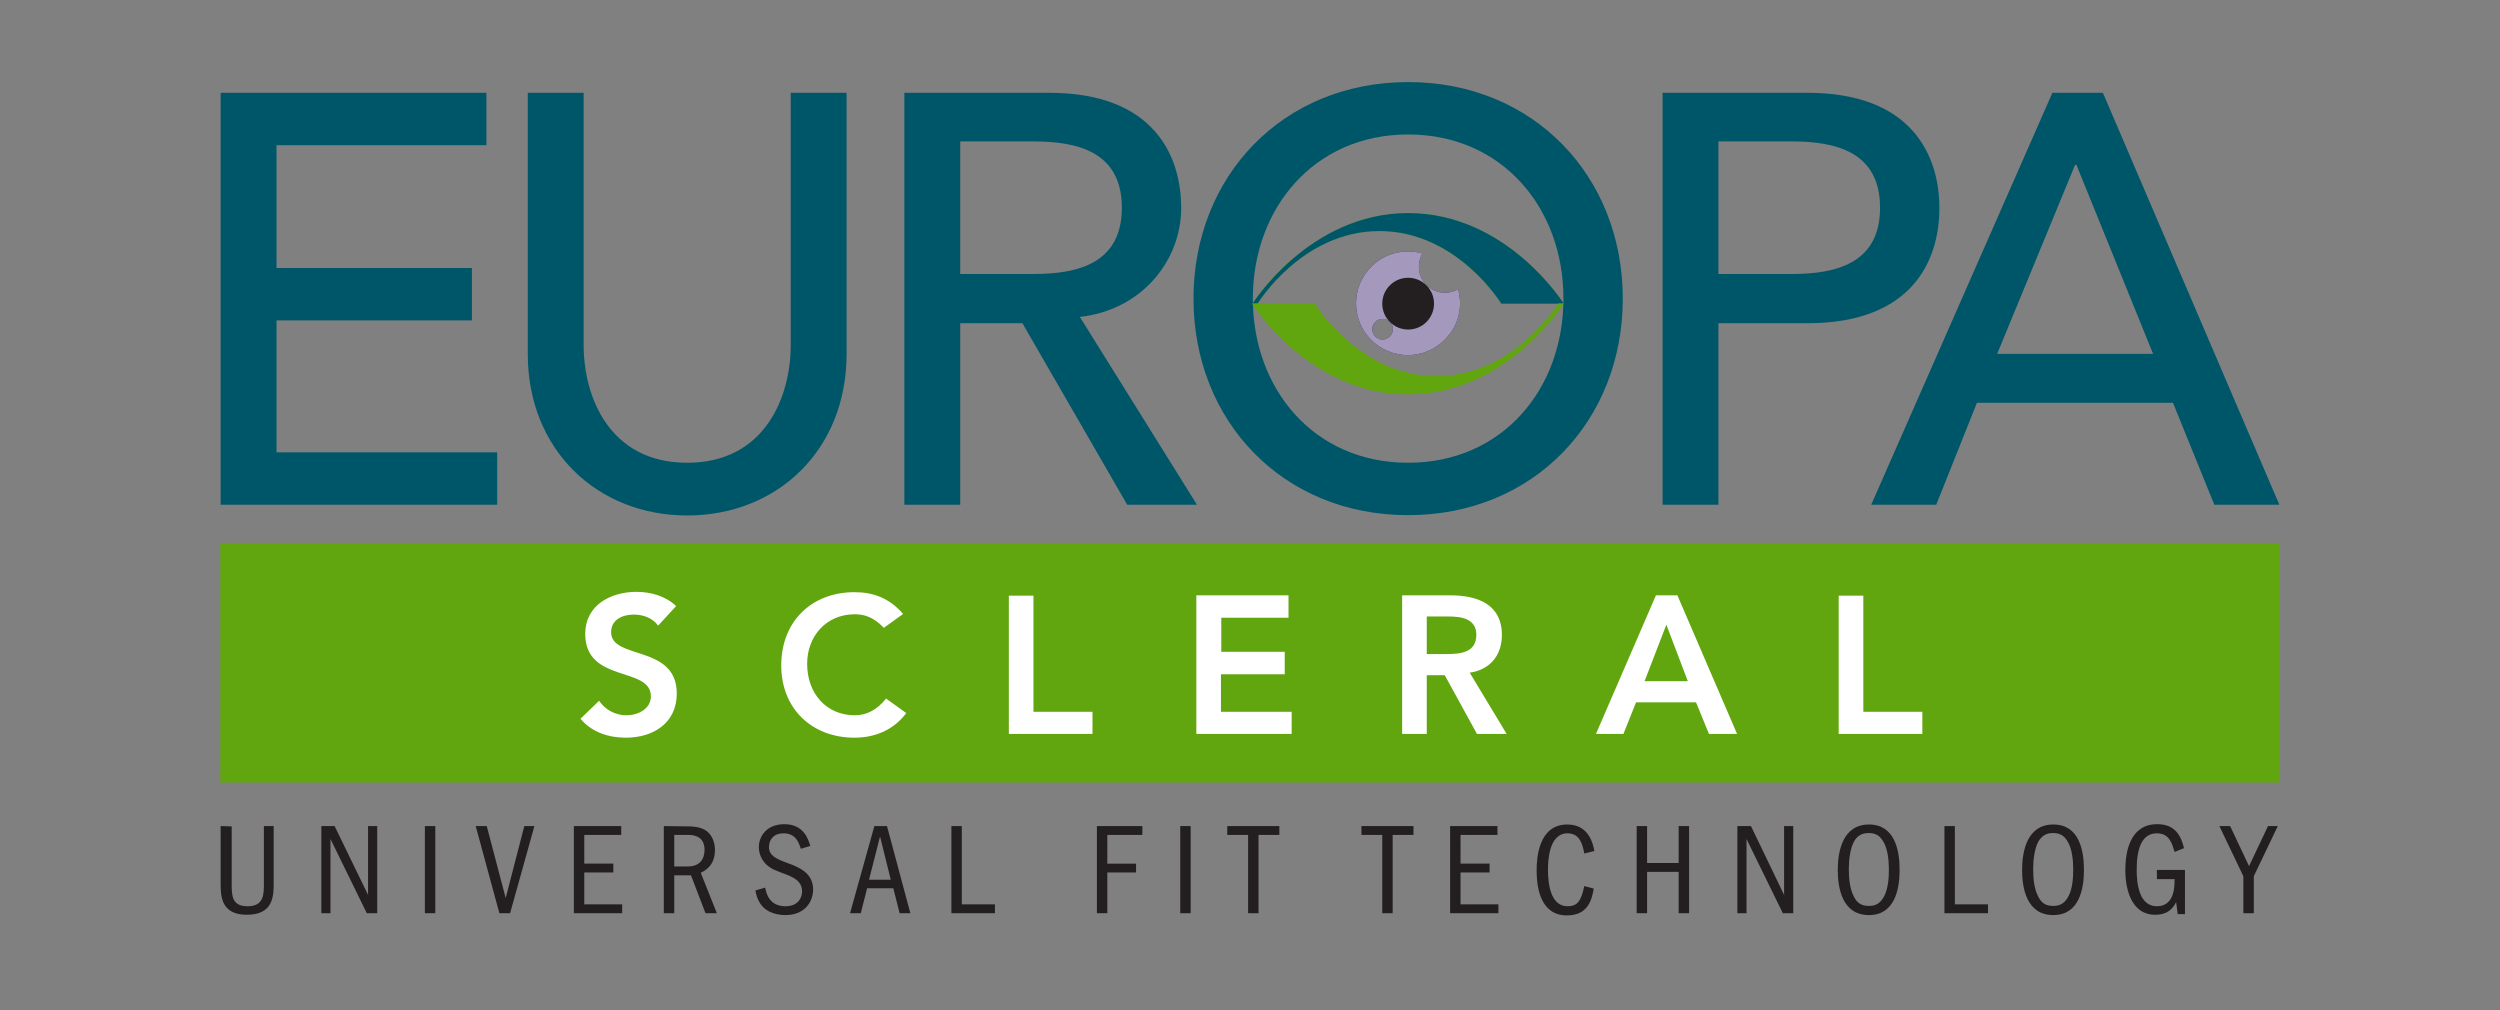 <?xml version="1.0" encoding="utf-8"?>
<!-- Generator: Adobe Illustrator 26.0.3, SVG Export Plug-In . SVG Version: 6.00 Build 0)  -->
<svg version="1.1" id="Layer_1" xmlns="http://www.w3.org/2000/svg" xmlns:xlink="http://www.w3.org/1999/xlink" x="0px" y="0px"
	 viewBox="0 0 792 320" style="enable-background:new 0 0 792 320;" xml:space="preserve">
<rect x="0" y="0" width="792" height="320" fill="#808080" stroke="none"/>
<style type="text/css">
	.st0{fill:#61A60E;}
	.st1{fill:#005669;}
	.st2{fill:#FFFFFF;}
	.st3{fill:#231F20;}
	.st4{clip-path:url(#SVGID_00000162316822172455658060000003949528209501972149_);fill:#005669;}
	.st5{clip-path:url(#SVGID_00000024690452640187112910000004073004725665454224_);fill:#61A60E;}
	.st6{fill:#21145F;}
	.st7{clip-path:url(#SVGID_00000038380005512236695140000005146146796064729780_);fill:#A498BD;}
	.st8{clip-path:url(#SVGID_00000088826250670362018950000012265815287820903611_);fill:#231F20;}
</style>
<g>
	<g>
		<polygon class="st0" points="69.8,172 69.8,247.9 722.2,247.9 722.2,172 		"/>
		<path class="st1" d="M69.9,159.9h87.6v-16.6H87.6v-41.8h61.9V84.9H87.6V46h66.5V29.4H69.9V159.9L69.9,159.9z M167.2,29.4v82.8
			c0,30.2,21.9,51.1,50.5,51.1s50.5-20.8,50.5-51.1V29.4h-17.7v80c0,16.2-8.1,37.2-32.8,37.2s-32.8-21-32.8-37.2v-80L167.2,29.4
			L167.2,29.4z M286.5,159.9h17.7v-57.5h19.7l33.2,57.5h22.1l-37.1-59.5c19.7-2.2,32.1-17.9,32.1-34.5c0-16.4-8.5-36.5-41.8-36.5
			h-45.9L286.5,159.9L286.5,159.9z M304.2,44.8h23.2c14,0,28,3.3,28,21s-14,21-28,21h-23.2V44.8L304.2,44.8z M446.1,163.2
			c39.8,0,68-29.9,68-68.6S485.9,26,446.1,26s-68,29.9-68,68.6C378.1,133.3,406.3,163.2,446.1,163.2L446.1,163.2z M446.1,146.6
			c-29.9,0-49.2-23.4-49.2-52s19.4-52,49.2-52c29.9,0,49.2,23.4,49.2,52C495.3,123.2,476,146.6,446.1,146.6L446.1,146.6z
			 M526.7,159.9h17.7v-57.5h28.2c33.4,0,41.8-20.1,41.8-36.5s-8.5-36.5-41.8-36.5h-45.9V159.9L526.7,159.9z M544.4,44.8h23.2
			c14,0,28,3.3,28,21s-14,21-28,21h-23.2V44.8L544.4,44.8z M592.8,159.9h20.6l12.9-32.3h62.1l13.1,32.3h20.6L666.2,29.4h-16
			L592.8,159.9L592.8,159.9z M632.7,112.1l24.7-59.9h0.4l24.3,59.9H632.7L632.7,112.1z"/>
		<path class="st2" d="M214.2,192c-3.4-3.2-8-4.5-12.6-4.5c-8.1,0-16.2,4.2-16.2,13.3c0,15.7,20.8,10.2,20.8,19.8c0,4-4.1,6-7.7,6
			c-3.5,0-6.8-1.7-8.7-4.6l-5.9,5.7c3.6,4.3,8.9,6,14.4,6c8.6,0,16.1-4.6,16.1-14c0-15.6-20.8-10.6-20.8-19.4c0-4,3.6-5.6,7.2-5.6
			c3,0,6,1.1,7.7,3.5L214.2,192L214.2,192z M286.1,194.5c-4.3-5-9.4-6.9-15.4-6.9c-13.5,0-23.2,9.2-23.2,23.2
			c0,13.7,9.7,22.9,23.2,22.9c6.4,0,12.4-2.4,16.4-7.8l-6.4-4.6c-2.9,3.7-6.3,5.3-9.9,5.3c-9,0-15.1-6.9-15.1-16.3
			c0-8.7,6-15.7,15.1-15.7c3,0,6,0.9,9.2,4.3L286.1,194.5L286.1,194.5z M319.6,232.5h26.5v-7h-18.7v-36.8h-7.8V232.5L319.6,232.5z
			 M379,232.5h30.2v-7h-22.4v-11.9H407v-7.1h-20.1v-10.8h21.3v-7.1H379V232.5L379,232.5z M444.2,232.5h7.8v-18.6h5.7l10.2,18.6h9.4
			l-11.7-19.4c6.5-0.9,10.2-5.6,10.2-11.9c0-9.9-7.9-12.6-16.4-12.6h-15.2V232.5L444.2,232.5z M452,207.2v-11.9h6.8
			c4,0,8.9,0.6,8.9,5.8c0,5.7-5.1,6.1-9.5,6.1H452L452,207.2z M505.6,232.5h8.7l4-10h19l4.1,10h8.9l-18.9-43.9h-6.8L505.6,232.5
			L505.6,232.5z M521,215.8l6.9-17.9l6.8,17.9H521L521,215.8z M582.5,232.5H609v-7h-18.7v-36.8h-7.8V232.5L582.5,232.5z"/>
		<path class="st3" d="M69.9,261.7v18.2c0,4.1,0.2,9.9,8.3,9.9c8.5,0,8.5-6.1,8.5-10.2v-17.9h-3.1v18.1c0,3.6,0,7.3-5.2,7.3
			c-5,0-5-3.5-5-7.1v-18.2L69.9,261.7L69.9,261.7z M101.8,261.7v27.6h2.9v-23.5l11.5,23.5h3.3v-27.6h-2.9v21.8L106,261.7H101.8
			L101.8,261.7z M134.6,261.7v27.6h3.3v-27.6H134.6L134.6,261.7z M150.7,261.7l7.5,27.6h3.4l7.7-27.6h-3.2l-5.9,22.8l-6-22.8H150.7
			L150.7,261.7z M181.8,261.7v27.6h15.3v-2.8h-12v-10.1h9.2v-2.8h-9.2v-9.1h11.7v-2.8L181.8,261.7L181.8,261.7z M210.3,261.7v27.6
			h3.3v-12h5.3l4.6,12h3.6l-5.1-12.8c1.2-0.6,4.5-2.2,4.5-7.2c0-3-1.3-5-2.6-6c-1.9-1.5-5.1-1.5-5.6-1.5L210.3,261.7L210.3,261.7z
			 M218.1,264.5c2.1,0,5.1,0.7,5.1,4.7c0,3-1.5,5.3-5.4,5.3h-4.2v-10H218.1L218.1,264.5z M256.7,268c-0.6-2-2-6.9-8.2-6.9
			c-5.7,0-8.1,3.9-8.1,7.3c0,2.1,1,4.2,2.4,5.5s2.7,1.8,5.9,3c2.6,1,5.4,2.2,5.4,5.5c0,1.8-1.1,4.7-5.2,4.7c-5.2,0-6.1-4-6.5-5.9
			l-3.1,0.9c0.3,1.5,0.8,3.7,2.7,5.5c1.7,1.6,4.4,2.3,6.8,2.3c6.5,0,8.8-4.6,8.8-8.1c0-5.3-4.6-7.1-7.9-8.3
			c-3.8-1.4-6.1-2.4-6.1-5.2c0-1.4,0.8-4.3,4.6-4.3s4.8,2.7,5.5,4.9L256.7,268L256.7,268z M277,261.7l-7.7,27.6h3.4l2-7.9h8.3l2,7.9
			h3.4l-7.4-27.6H277L277,261.7z M275.3,278.7l3.5-13.7l3.4,13.7H275.3L275.3,278.7z M301.4,261.7v27.6h13.8v-2.8h-10.5v-24.8
			L301.4,261.7L301.4,261.7z M347.5,261.7v27.6h3.3v-12.9h9.1v-2.8h-9.1v-9.1h11.1v-2.8L347.5,261.7L347.5,261.7z M373.9,261.7v27.6
			h3.3v-27.6H373.9L373.9,261.7z M388.8,261.7v2.8h6.6v24.8h3.3v-24.8h6.6v-2.8H388.8L388.8,261.7z M431.3,261.7v2.8h6.6v24.8h3.3
			v-24.8h6.6v-2.8H431.3L431.3,261.7z M459.4,261.7v27.6h15.3v-2.8h-12v-10.1h9.2v-2.8h-9.2v-9.1h11.7v-2.8L459.4,261.7L459.4,261.7
			z M501.9,280.7c-1,4.8-2.2,6.4-5.3,6.4c-5.6,0-6.2-7.7-6.2-11.5c0-2.7,0.2-11.6,6.2-11.6c4,0,4.8,3.7,5.3,6.4l3.2-0.8
			c-0.5-2.5-1.8-8.4-8.6-8.4c-9.1,0-9.7,10.7-9.7,14.5c0,5.5,1.2,14.3,9.6,14.3c6.3,0,7.8-4.3,8.5-8.5L501.9,280.7L501.9,280.7z
			 M518.5,289.3h3.3v-13.1h10v13.1h3.3v-27.6h-3.3v11.7h-10v-11.7h-3.3V289.3L518.5,289.3z M550.4,261.7v27.6h2.9v-23.5l11.5,23.5
			h3.3v-27.6h-2.9v21.8l-10.5-21.8H550.4L550.4,261.7z M592.1,261.2c-8.4,0-9.9,8.6-9.9,14.4c0,5.5,1.3,14.3,9.9,14.3
			c8.2,0,9.7-8.3,9.7-14.3C601.8,269.4,600.3,261.2,592.1,261.2L592.1,261.2z M592,263.9c2.6,0,3.8,1.2,4.8,3
			c1.2,2.2,1.6,5.5,1.6,8.6c0,2.9-0.3,6.3-1.6,8.6c-1,1.8-2.3,2.9-4.7,2.9s-3.8-0.9-4.8-3c-1.2-2.2-1.6-5.5-1.6-8.6
			c0-2.9,0.4-6.4,1.6-8.7C588.2,265,589.6,263.9,592,263.9L592,263.9z M616,261.7v27.6h13.8v-2.8h-10.5v-24.8L616,261.7L616,261.7z
			 M650.5,261.2c-8.4,0-9.9,8.6-9.9,14.4c0,5.5,1.3,14.3,9.9,14.3c8.2,0,9.7-8.3,9.7-14.3C660.2,269.4,658.7,261.2,650.5,261.2
			L650.5,261.2z M650.4,263.9c2.6,0,3.8,1.2,4.8,3c1.2,2.2,1.6,5.5,1.6,8.6c0,2.9-0.3,6.3-1.6,8.6c-1,1.8-2.3,2.9-4.7,2.9
			s-3.8-0.9-4.8-3c-1.2-2.2-1.6-5.5-1.6-8.6c0-2.9,0.4-6.4,1.6-8.7C646.7,265,648,263.9,650.4,263.9L650.4,263.9z M683.3,275.7v2.8
			h5.6c0,1.8,0.2,8.6-5.6,8.6c-5.7,0-6.4-7.3-6.4-11.6c0-6.6,1.6-11.5,6.4-11.5c3.9,0,4.8,3.1,5.6,5.9l3-1.2c-1-4-2.8-7.6-8.5-7.6
			c-8.6,0-10.1,8.7-10.1,14.6c0,4.5,1.2,14.1,9.5,14.1c4.5,0,5.9-2.7,6.6-4l0.5,3.8h2.3v-14h-8.9L683.3,275.7L683.3,275.7z
			 M703.1,261.7l7.6,15.9v11.7h3.3v-11.7l7.6-15.9h-3.1l-6,12.7l-6-12.7H703.1L703.1,261.7z"/>
		<path class="st0" d="M495.4,96.2c0,0-17.9-28.7-49.3-28.7c-31.3,0-49.3,28.7-49.3,28.7h1.6c0,0,14-23,38.6-23s38.6,23,38.6,23
			H495.4L495.4,96.2z"/>
		<g>
			<g>
				<g>
					<defs>
						<path id="SVGID_1_" d="M495.4,96.2c0,0-17.9-28.7-49.3-28.7c-31.3,0-49.3,28.7-49.3,28.7h1.6c0,0,14-23,38.6-23
							s38.6,23,38.6,23H495.4L495.4,96.2z"/>
					</defs>
					<clipPath id="SVGID_00000070829145265298599110000014209082958673628288_">
						<use xlink:href="#SVGID_1_"  style="overflow:visible;"/>
					</clipPath>
					<polygon style="clip-path:url(#SVGID_00000070829145265298599110000014209082958673628288_);fill:#005669;" points="
						396.8,96.2 396.8,67.4 495.3,67.4 495.3,96.2 					"/>
				</g>
			</g>
		</g>
		<path class="st0" d="M416.5,96.2c0,0,14,23,38.6,23s38.6-23,38.6-23h1.6c0,0-17.9,28.7-49.3,28.7c-31.3,0-49.3-28.7-49.3-28.7
			L416.5,96.2L416.5,96.2z"/>
		<g>
			<g>
				<g>
					<defs>
						<path id="SVGID_00000147926964901809196640000002624750908021462927_" d="M416.5,96.2c0,0,14,23,38.6,23s38.6-23,38.6-23h1.6
							c0,0-17.9,28.7-49.3,28.7c-31.3,0-49.3-28.7-49.3-28.7L416.5,96.2L416.5,96.2z"/>
					</defs>
					<clipPath id="SVGID_00000078740341613941773580000003791359538940660126_">
						<use xlink:href="#SVGID_00000147926964901809196640000002624750908021462927_"  style="overflow:visible;"/>
					</clipPath>
					<polygon style="clip-path:url(#SVGID_00000078740341613941773580000003791359538940660126_);fill:#61A60E;" points="
						396.8,124.9 396.8,96.2 495.3,96.2 495.3,124.9 					"/>
				</g>
			</g>
		</g>
		<path class="st6" d="M461.9,91.6c-3.1,1.9-7.3,1.4-10-1.3s-3.1-6.8-1.3-10c-5.6-1.6-11.8-0.2-16.2,4.2c-6.4,6.4-6.4,16.8,0,23.2
			c6.4,6.4,16.8,6.4,23.2,0C462.1,103.4,463.5,97.2,461.9,91.6L461.9,91.6z M440.3,106.6c-1.3,1.3-3.4,1.3-4.6,0
			c-1.3-1.3-1.3-3.4,0-4.6c1.3-1.3,3.4-1.3,4.6,0C441.6,103.2,441.6,105.3,440.3,106.6L440.3,106.6L440.3,106.6z"/>
		<g>
			<g>
				<g>
					<defs>
						<path id="SVGID_00000013159091243648390540000016019240231154174124_" d="M461.9,91.6c-3.1,1.9-7.3,1.4-10-1.3
							s-3.1-6.8-1.3-10c-5.6-1.6-11.8-0.2-16.2,4.2c-6.4,6.4-6.4,16.8,0,23.2c6.4,6.4,16.8,6.4,23.2,0
							C462.1,103.4,463.5,97.2,461.9,91.6L461.9,91.6z M440.3,106.6c-1.3,1.3-3.4,1.3-4.6,0c-1.3-1.3-1.3-3.4,0-4.6
							c1.3-1.3,3.4-1.3,4.6,0C441.6,103.2,441.6,105.3,440.3,106.6L440.3,106.6L440.3,106.6z"/>
					</defs>
					<clipPath id="SVGID_00000052062528149272205360000016499685881476931736_">
						<use xlink:href="#SVGID_00000013159091243648390540000016019240231154174124_"  style="overflow:visible;"/>
					</clipPath>
					<polygon style="clip-path:url(#SVGID_00000052062528149272205360000016499685881476931736_);fill:#A498BD;" points="
						428.1,114.2 428.1,78.8 463.4,78.8 463.4,114.2 					"/>
				</g>
			</g>
		</g>
		<g>
			<g>
				<g>
					<defs>
						<path id="SVGID_00000162316414624414771450000013790622497968690068_" d="M451.9,102c-3.2,3.2-8.4,3.2-11.6,0s-3.2-8.4,0-11.6
							s8.4-3.2,11.6,0S455.1,98.8,451.9,102L451.9,102L451.9,102z"/>
					</defs>
					<clipPath id="SVGID_00000139285420180870501540000011452527563404457130_">
						<use xlink:href="#SVGID_00000162316414624414771450000013790622497968690068_"  style="overflow:visible;"/>
					</clipPath>
					<polygon style="clip-path:url(#SVGID_00000139285420180870501540000011452527563404457130_);fill:#231F20;" points="
						437.1,105.2 437.1,87.2 455.1,87.2 455.1,105.2 					"/>
				</g>
			</g>
		</g>
	</g>
</g>
</svg>
